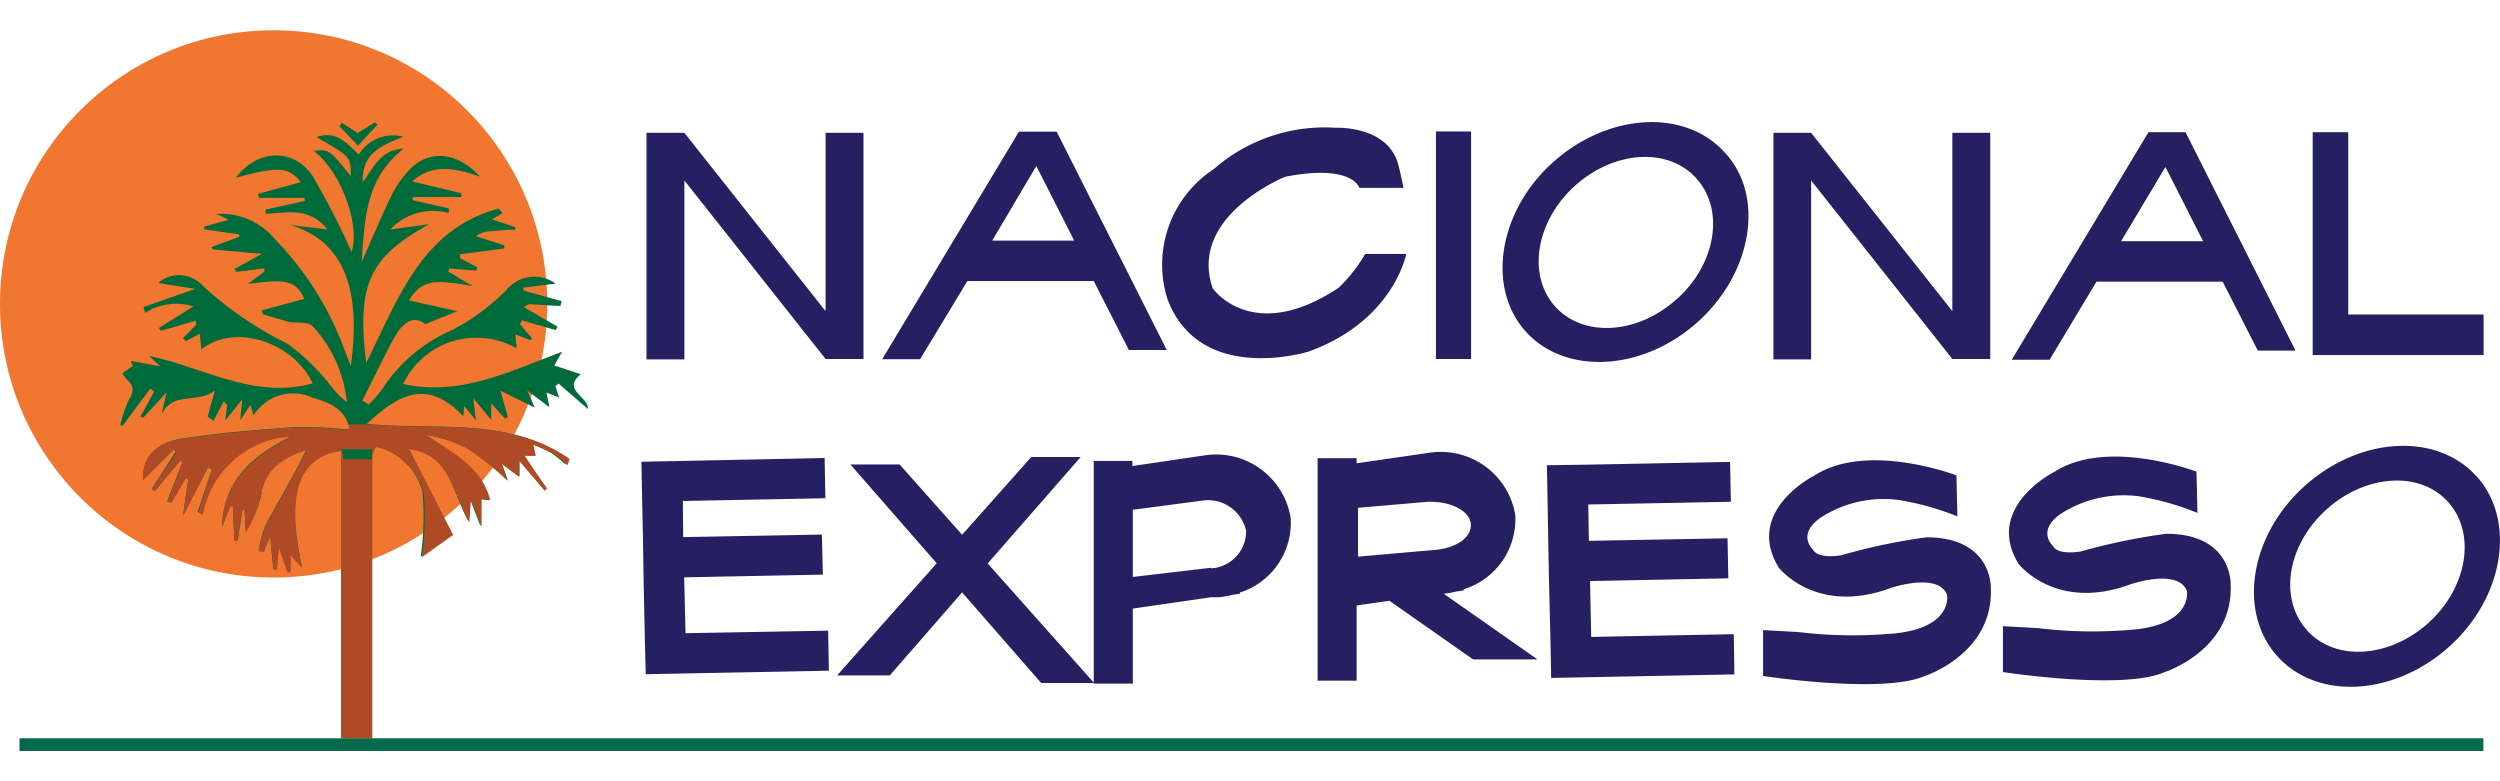 <svg xmlns="http://www.w3.org/2000/svg" viewBox="0 0 128 40"><defs><style>.cls-1{fill:#262062;}.cls-2{fill:#f1762f;}.cls-3{fill:#006a4a;}.cls-4{fill:#006b3a;}.cls-5{fill:#af4a26;}</style></defs><title>Nacional Expresso</title><path d="M42.27 6.8v9.13L35.04 6.8H33.1v11.6h1.94V9.24l7.23 9.14h1.94V6.8h-1.93zM99.96 6.8v9.13L92.73 6.8H90.8v11.6h1.93V9.24l7.23 9.14h1.94V6.8h-1.94zM56.02 34.97l-5.45-6.12 4.76-5.45H52.8l-3.54 3.98-3.2-3.6h-2.52l4.42 5.06-5.1 5.74h2.7l3.7-4.25 4.05 4.64h2.72zM57.8 17.92h1.94L54.1 6.74h-1.93l-7 11.65h1.94l2.42-4H56zm-7-5.6l2.26-3.82L55 12.32zM115.6 17.95h1.93L111.9 6.77H110l-7 11.65h1.94l2.4-4h6.46zm-7-5.6l2.27-3.8 1.93 3.8zM73.52 6.73h1.8v11.65h-1.8zM69.6 9.62s-.33-1.24-3.8-.57c0 0-4.96 2-3.72 5.68 0 .06 2.06 2.93 6.46 0A7.78 7.78 0 0 0 69.9 13H72s-.64 3.43-5 5c0 0-5.57 1.75-7.23-2.7a5.84 5.84 0 0 1 2.36-6.63 8.63 8.63 0 0 1 6.23-2.13c.1 0 2.55-.1 3.18 1.72.12.35.32 1.36.32 1.36zM88.3 7.8c-2.06-2.27-6-2-8.8.52s-3.4 6.45-1.36 8.68 6 2 8.8-.53S90.37 10 88.3 7.8zm-2.44 7.5c-2 1.82-4.78 2-6.23.4s-1-4.37 1-6.18 4.78-2 6.23-.38 1 4.36-1 6.17zM126.78 24.37c-2.06-2.26-6-2-8.8.53s-3.42 6.46-1.36 8.72 6 2 8.8-.53 3.42-6.47 1.36-8.73zm-2.44 7.52c-2 1.8-4.78 2-6.23.37s-1-4.36 1-6.17 4.8-2 6.24-.38.98 4.36-1 6.17zM120.23 16.1V6.77h-1.82v11.41h8.75V16.1h-6.92zM42.26 25.5l-.04-2.05-7.3.15-2.08.04.04 2.05.04 1.85.03 2.06.06 2.87.05 2.05 2.08-.04 7.3-.14-.04-2.05-7.3.13-.07-2.86 7.1-.14-.05-2.05-7.1.13-.02-1.85 7.3-.14zM88.62 25.7l-.04-2.05-7.3.14-2.08.03.04 2.05.03 1.87.04 2.05.07 2.86.04 2.06 2.08-.04 7.3-.14-.03-2.06-7.3.14-.06-2.86 7.08-.14-.04-2.05-7.1.13-.03-1.86 7.32-.14zM66.08 26.5a3.87 3.87 0 0 0-4.3-3.2l-3.8.56v-.26H56V35h2v-3.84l4-.58h.4a4.67 4.67 0 0 0 .72-.13l.36-.05v-.06a3.75 3.75 0 0 0 2.6-3.85zM58 26zm4 3.07l-4 .47V26.1l3.5-.46a2 2 0 0 1 2.3 1.53A1.9 1.9 0 0 1 62 29.1zM73.92 30.4a4.7 4.7 0 0 0 .67-.12l.35-.05v-.06a3.75 3.75 0 0 0 2.64-3.82 3.87 3.87 0 0 0-4.32-3.18l-3.8.55v-.26h-2v11.39h2V31l1.68-.24 4.28 3h3.3zm-4.46-4.5zm.07 2.6V26l3.47-.3c1.16-.08 2.2.4 2.3 1.08s-.67 1.26-1.77 1.37zM100.17 24.34s-4.54-1.74-7.26 0c0 0-3.62 1.8-1.84 4.72 0 0 1.9 2.46 5.72 1.05 0 0 2.44-.84 2.9.35 0 0 .34 1.8-3.05 2a23.13 23.13 0 0 1-4.57-.1l-1.8-.1v2.35s6.15.94 8.28 0c0 0 3.52-1.13 3.38-4.5 0 0 .1-2.6-3.3-2.6a30.64 30.64 0 0 0-4.36.92s-1.2.22-1.45-.3c0 0-.85-.75.4-1.63a5.94 5.94 0 0 1 4-.9 14 14 0 0 1 3 .84zM112.46 24.15s-4.54-1.74-7.26 0c0 0-3.63 1.8-1.85 4.72 0 0 1.9 2.46 5.72 1.05 0 0 2.44-.85 2.9.34 0 0 .34 1.8-3.05 2a23.13 23.13 0 0 1-4.57-.1l-1.8-.1v2.35s6.15.95 8.28 0c0 0 3.52-1.12 3.38-4.48 0 0 .1-2.6-3.3-2.6a30.64 30.64 0 0 0-4.35.9s-1.2.23-1.45-.28c0 0-.86-.76.4-1.64a5.94 5.94 0 0 1 4-.9 14 14 0 0 1 3 .85z" class="cls-1"/><circle cx="14.01" cy="15.56" r="14.01" class="cls-2"/><path d="M1 37.8h126.15v.65H1z" class="cls-3"/><path d="M17.5 37.8l.06-14.37a1.93 1.93 0 0 0-.1-.42c-2.2.3-2.85 2.2-2 6l-.6-.64v.84l-.15.05-.44-1.3-.1 1.16h-.18l-.16-1.7-.32.8-.26-.05a5.55 5.55 0 0 1 .34-1.27c.7-1.3 1.46-2.56 2.1-3.9-1.2.42-2.16 1-2.33 2.4a7.4 7.4 0 0 1-.77 1.83l-.07-1.16h-.1l-.25 1.6H12l-.08-1.77h-.12l-.43 1.05c.07-2.4 1.62-3.65 3.56-4.62a4.88 4.88 0 0 0-4.56 4l-.25-.12.73-2.18-.2-.1-1.28 2.47.27-1.88-.12-.08-.76 1.28-.2-.06.78-2-.1-.1-1.32 1.6-.14-.14L9 23.12 8.9 23l-1.57 1.56c-.07-1.08.6-1.9 2.06-2.12 1.87-.28 3.77-.44 5.66-.57a20 20 0 0 1 2.52.1h.33c-.24-1.1-1.1-1.37-1.92-1.62a2.38 2.38 0 0 0-3 .92l-.16-.53-.52.77.1-1.06-.87 1.08.1-.8-.18-.18-.52 1-.3-.22L11 20c-.92.7-2.13 0-2.73 1.22l.26-1.13-1.2 1.3-.14-.06.7-1.28-.2-.15-1.4 1.88h-.13a5.8 5.8 0 0 1 .46-1.35c.46-.7-.14-.9-.36-1.32l.54-.37-.1-.26 1.5.27-.56-.52c2.77.56 5.35 2.23 8.37 1.4-1-2.13-4-3.1-5.7-1.74l-.08-.8-.72.38-.14-.15.68-.7-.04-.2-1.77.52-.1-.15 1.76-1.1a2.93 2.93 0 0 0-2.47.33l-.08-.3 2.65-.93-1.9-.3a1.62 1.62 0 0 1 2.26.12 18.36 18.36 0 0 0 4.38 3 11.66 11.66 0 0 1 2.32 2.3 4.22 4.22 0 0 0 .7.68 6.7 6.7 0 0 0-1.76-3.9c-.24-.25-.87-.12-1.28-.23l-1.24-.36-.1-.2 2.2-.6c-.4-.9-.9-1.05-2.88-.76l.84-.64v-.16l-1.43.18-.1-.15 1.4-.77-2.52-.23-.07-.12 1.43-.52V12l-1.8-.26v-.13l1.27-.36-.64-.3a3.6 3.6 0 0 1 3 1.3 16 16 0 0 1 3.52 5.56l.36.93c.46-3.33 0-6.3-3.1-7.22l1.9.23c-.9-1.16-2.05-.86-3.16-.8v-.22l2-.44v-.16h-2.33l-.07-.2 2.2-.6c-.6-.78-1.13-.83-3.32-.23C13.16 7.65 15 7.55 16 9a40.75 40.75 0 0 1 2 3.9c.45-1.32-.5-4.08-1.94-5.18.8-.07.8-.07 1.9 1.3 0-1 0-1-1.76-2 1-.36 1.55.3 2.17.9A2.05 2.05 0 0 1 20.65 7c-1.1.45-2.13.83-2.08 2.33.58-.77.92-1.67 2.1-1.72-1.92 1.5-2 3.5-2.15 5.8.6-1.36 1.07-2.47 1.6-3.55a5.23 5.23 0 0 1 .8-1.12c1-1.1 2.46-1 3.65.3-1.25-.42-2.4-.7-3.47.25l2.52.6v.2h-2.5v.16l1.86.42v.24a3 3 0 0 0-3 .84l2-.27c-3.06 1.67-3.73 3.08-3.23 7.1 1.64-3.27 2.83-6.84 6.78-7.9l.2.23-.55.32 1.2.4v.13c-.5 0-1 .06-1.52.1a2 2 0 0 0-.5.23l1.46.47v.16l-2.27.3v.2l.88.46-.05.17-1.38-.1-.05.15 1.24.75c-2.13-.4-2.6-.25-3.26.73l2.48.55-1.64.67c-.54-.47-1.13-.13-1.55.63-.6 1.08-1.12 2.2-1.67 3.28l.33.2a6.5 6.5 0 0 0 .67-.76 8.16 8.16 0 0 1 3.66-3.08 11.53 11.53 0 0 0 2.7-2 1.85 1.85 0 0 1 2.54-.35l-1.64.2v.16l1.95.54-.07.24c-.52 0-1.05-.07-1.58-.08-.1 0-.2.1-.28.15l1.72 1-.1.17-1.73-.5-.1.2.62.72-.08.1-.78-.3.08.72a4.16 4.16 0 0 0-5.82 1.82c2.88.64 5.4-.62 8.14-1.65l-.4.7 1.36.45c-1 .8.4 1.14.36 1.78l-1.5-1.3-.17.13.2.58-.65-.25.15.75L27 20l.38.87-1.76-.87.38 1.35-.15.08-.7-.78v.85l-.92-1.12.14 1.15-.6-.74-.05.53c-1.84-2-3.4-1.07-4.93.38 3.48.35 7.14-.38 10.26 1.75l-.1.33a8 8 0 0 0-.74-.6 9.08 9.08 0 0 0-1-.45l.12.58h-.56L28 25l-.1.08-1.3-1.54v.83l-.92-.67.32.88A16.27 16.27 0 0 0 24 23a7 7 0 0 0-2.22-.74c1.3.93 2.8 1.57 3.27 3.35l-.44-.05v1.4l-.54-1.4L24 26.7c-.88-1.5-.9-3.43-3.08-3.74l2.24 4.4-1.62 1.13a14.7 14.7 0 0 0 .1-3.25 3.22 3.22 0 0 0-2.43-2.4 1.44 1.44 0 0 0-.16.4v14.57zM19.33 6.38l-1 1.08-.95-1 .13-.17.8.52.9-.55z" class="cls-4"/><path d="M17.46 23h1.6v14.8h-1.6zM18.82 21.73h-1a2.15 2.15 0 0 1 .08.26h-.33a20 20 0 0 0-2.52-.1c-1.9.13-3.8.3-5.67.57-1.45.2-2.13 1-2.06 2.12L8.9 23l.14.16-1.26 1.9.14.08 1.32-1.56.1.1-.76 2 .2.07.74-1.27.12.07-.27 1.88 1.28-2.52.2.1-.7 2.22.24.12a4.88 4.88 0 0 1 4.55-4c-1.94 1-3.5 2.23-3.56 4.62l.42-1.05h.12L12 27.7h.15l.26-1.6h.1l.08 1.17a7.4 7.4 0 0 0 .77-1.84c.17-1.4 1.14-2 2.33-2.38-.64 1.34-1.4 2.6-2.1 3.9a5.55 5.55 0 0 0-.34 1.27l.26.05.32-.8.18 1.7h.17l.1-1.15.44 1.3.16-.04v-.84l.6.65c-.85-3.8-.2-5.7 2-6a1.93 1.93 0 0 1 .1.42h1.5v-.22a1.44 1.44 0 0 1 .18-.4 3.22 3.22 0 0 1 2.44 2.4 14.7 14.7 0 0 1-.1 3.24l1.6-1.14L20.95 23c2.18.3 2.2 2.25 3.08 3.74l.08-1.16.55 1.38v-1.42l.44.06c-.47-1.78-2-2.43-3.28-3.35A7 7 0 0 1 24 23a16.27 16.27 0 0 1 2 1.63l-.32-.88.9.67v-.83l1.3 1.53.12-.08-1.13-1.7h.56l-.12-.57a9.08 9.08 0 0 1 1 .45 8 8 0 0 1 .75.6l.1-.33c-3.15-2.16-6.84-1.44-10.33-1.77z" class="cls-5"/></svg>